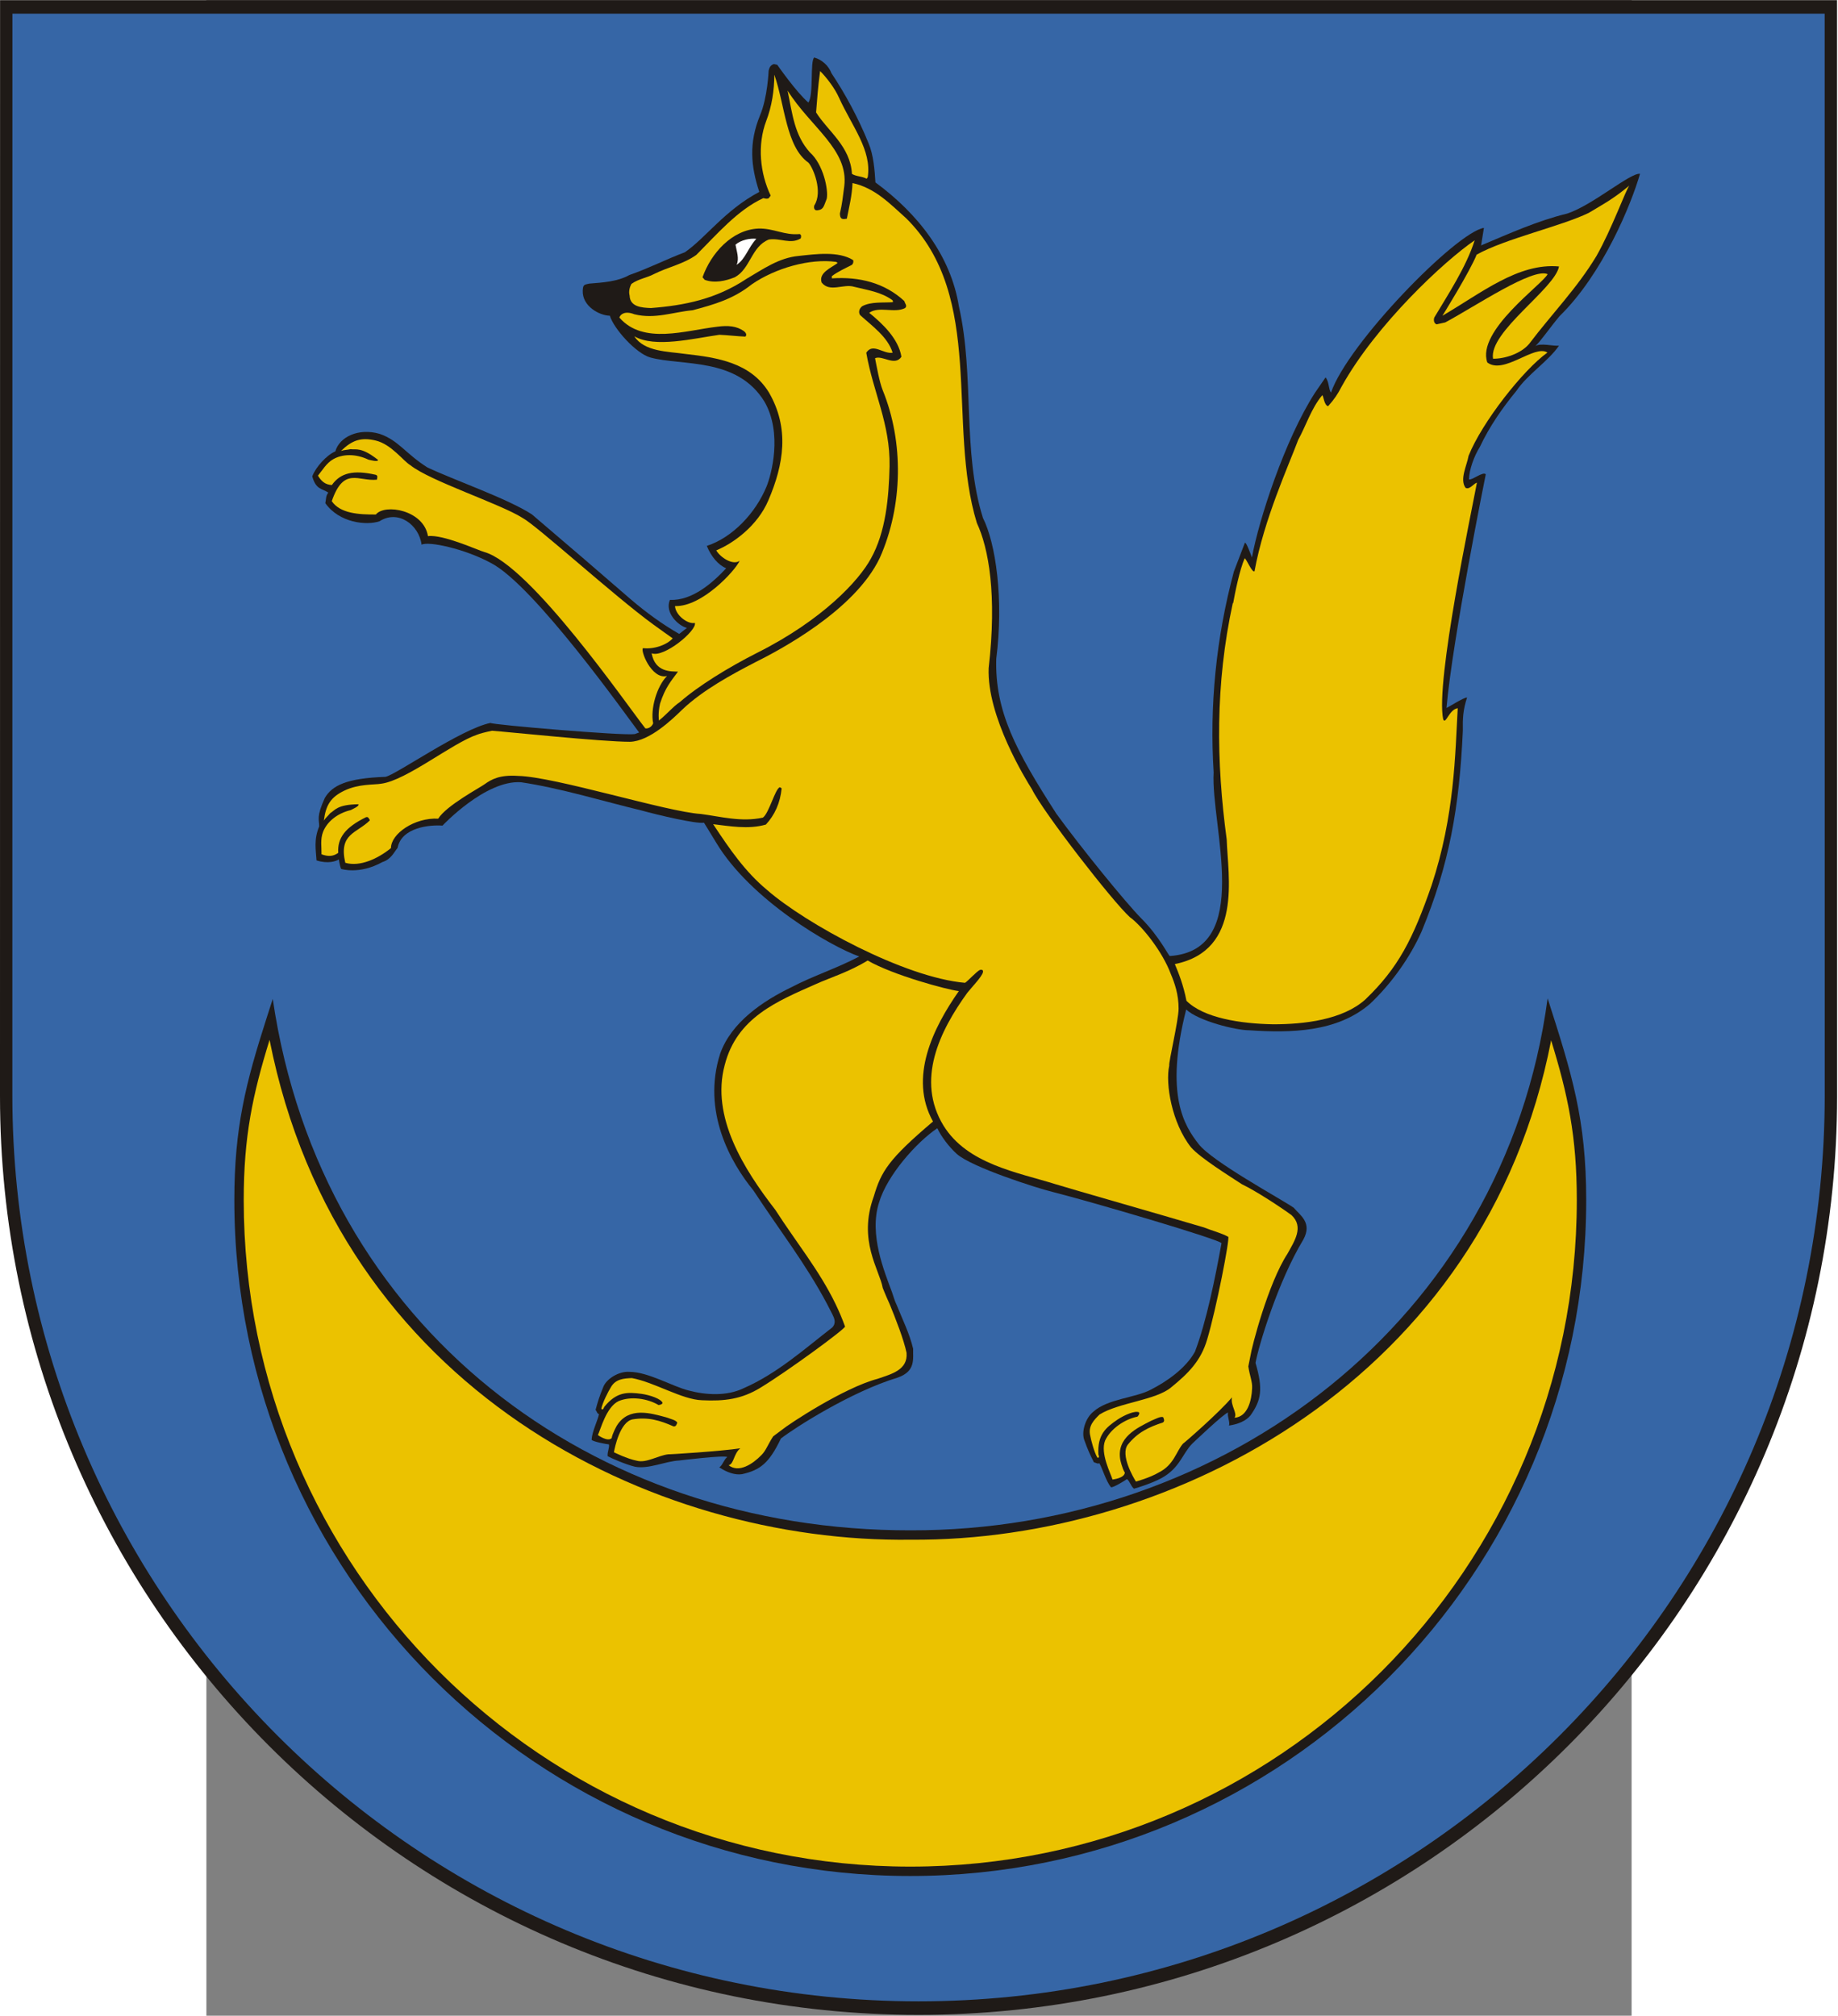 <?xml version="1.0" encoding="UTF-8" standalone="no"?>
<!-- Creator: CorelDRAW -->
<svg
   xmlns:dc="http://purl.org/dc/elements/1.1/"
   xmlns:cc="http://web.resource.org/cc/"
   xmlns:rdf="http://www.w3.org/1999/02/22-rdf-syntax-ns#"
   xmlns:svg="http://www.w3.org/2000/svg"
   xmlns="http://www.w3.org/2000/svg"
   xmlns:sodipodi="http://sodipodi.sourceforge.net/DTD/sodipodi-0.dtd"
   xmlns:inkscape="http://www.inkscape.org/namespaces/inkscape"
   xml:space="preserve"
   width="744.094"
   height="816.013"
   style="shape-rendering:geometricPrecision; text-rendering:geometricPrecision; image-rendering:optimizeQuality; fill-rule:evenodd; clip-rule:evenodd"
   viewBox="0 0 210 297"
   id="svg2"
   sodipodi:version="0.32"
   inkscape:version="0.45.1"
   sodipodi:docname="POL gmina Lisia Góra COA.svg"
   inkscape:output_extension="org.inkscape.output.svg.inkscape"
   sodipodi:docbase="C:\Users\Mistrz\Desktop"
   version="1.0"><rect x="0" y="0" width="210" height="297" fill="#808080" stroke="none"/><sodipodi:namedview
   inkscape:window-height="480"
   inkscape:window-width="640"
   inkscape:pageshadow="2"
   inkscape:pageopacity="0.0"
   guidetolerance="10.0"
   gridtolerance="10.0"
   objecttolerance="10.0"
   borderopacity="1.0"
   bordercolor="#666666"
   pagecolor="#ffffff"
   id="base" />
 <defs
   id="defs4">
  <style
   type="text/css"
   id="style6">
   
    .fil0 {fill:#1F1A17}
    .fil2 {fill:#1F1A17}
    .fil1 {fill:#3666A6}
    .fil3 {fill:#EBC200}
    .fil4 {fill:white}
   
  </style>
 </defs>
 <g
   id="Warstwa_x0020_1"
   transform="matrix(1.289,0,0,1.289,-30.412,-42.969)">
  <g
   id="_50732768">
   <path
   id="_75614800"
   class="fil0"
   d="M 210,158.648 C 210,216.641 162.99,263.649 105,263.649 C 47.01,263.649 0,216.641 0,158.648 L 0,158.648 L 0.007,33.352 L 209.992,33.352 L 210,158.648 L 210,158.648 z "
   style="fill:#1f1a17" />
   <path
   id="_75425912"
   class="fil1"
   d="M 208.588,158.511 C 208.588,215.723 162.211,262.1 105,262.1 C 47.79,262.1 1.412,215.724 1.412,158.511 L 1.412,158.511 L 1.419,34.9 L 208.58,34.9 L 208.587,158.511 L 208.588,158.511 z "
   style="fill:#3666a6" />
   <path
   id="_75614752"
   class="fil2"
   d="M 30.471,149.719 L 31.178,147.518 L 31.178,147.518 C 36.715,185.238 67.761,208.328 104.117,208.262 C 139.687,208.328 171.951,184.518 176.91,147.451 C 179.682,156.086 181.321,161.268 181.321,170.508 C 181.321,213.181 146.727,247.774 104.055,247.774 C 61.381,247.774 26.788,213.181 26.788,170.508 C 26.788,162.242 28.088,157.145 30.471,149.719 L 30.471,149.719 L 30.471,149.719 z "
   style="fill:#1f1a17" />
   <path
   id="_75614968"
   class="fil3"
   d="M 30.815,152.199 C 28.886,158.451 27.861,163.21 27.861,170.508 C 27.861,212.588 61.974,246.701 104.055,246.701 C 146.135,246.701 180.247,212.588 180.247,170.508 C 180.247,163.233 179.229,158.477 177.311,152.252 C 169.829,190.849 134.135,209.56 104.117,209.335 C 74.575,209.732 38.705,192.156 30.815,152.199 L 30.815,152.199 L 30.815,152.199 z "
   style="fill:#ebc200" />
   <path
   id="_75615064"
   class="fil2"
   d="M 133.73,142.614 C 143.328,141.966 138.381,127.716 138.735,121.628 C 138.252,114.035 139.003,106.275 141.048,98.661 L 141.048,98.661 L 142.304,95.375 L 142.304,95.375 C 142.453,95.278 142.889,96.492 143.112,97.053 C 143.885,92.793 146.876,83.567 150.312,78.241 L 150.312,78.241 L 151.53,76.47 L 151.53,76.47 C 151.955,77.009 151.848,77.812 152.147,78.219 C 154.059,72.605 166.467,59.879 169.628,59.383 L 169.628,59.383 L 169.306,61.388 L 169.306,61.388 C 172.549,60.024 175.77,58.567 179.155,57.745 C 182.035,56.808 186.371,53.053 187.473,53.202 C 186.466,56.673 183.251,64.615 178.263,69.485 C 177.178,70.781 176.146,72.302 175.507,72.895 C 176.102,72.508 177.551,72.919 178.208,72.847 C 177.003,74.626 174.605,76.128 173.351,78.001 C 171.735,79.969 170.255,82.096 169.159,84.43 C 168.515,85.451 167.941,87.023 167.92,88.13 C 168.23,88.282 169.532,87.186 169.84,87.55 C 169.84,87.55 166.031,106.408 165.35,114.259 C 165.631,114.147 167.3,113.059 167.702,113.064 C 167.237,114.498 167.194,115.457 167.219,116.856 C 166.819,125.667 165.671,132.148 162.499,139.822 C 161.191,142.754 159.089,145.734 156.615,148.074 C 152.842,151.339 147.535,151.423 142.795,151.102 C 141.294,151.108 136.977,150.036 135.595,148.725 C 133.103,158.549 135.408,162.036 137.014,164.107 C 138.575,166.123 146.364,170.341 147.887,171.387 C 148.613,172.255 150.043,173.087 148.983,175.035 C 146.102,179.782 143.869,187.161 143.519,189.126 C 144.41,192.139 144.162,193.407 142.946,195.123 C 142.452,195.743 141.526,196.139 140.488,196.285 C 140.627,195.877 140.268,195.243 140.381,194.804 C 140.025,194.786 136.295,198.345 136.295,198.345 C 135.169,199.472 134.882,201.144 132.757,202.301 C 131.778,202.843 129.848,203.47 129.615,203.503 C 129.224,203.134 129.17,202.682 128.829,202.403 C 128.521,202.624 127.231,203.408 126.997,203.335 C 126.412,202.623 126.021,201.173 125.666,200.592 C 125.423,200.697 125.324,200.533 125.047,200.488 C 124.618,199.634 124.363,199.105 123.984,198.042 C 123.557,197.068 124.075,195.409 125.001,194.686 C 126.62,193.23 129.84,193.103 131.549,192.184 C 133.35,191.264 135.53,189.774 136.598,187.84 C 137.91,184.395 138.924,179.349 139.632,175.442 C 139.468,175.033 125.108,170.793 120.298,169.574 C 118.536,169.146 111.064,166.758 109.366,165.232 C 108.479,164.427 107.582,163.245 107.147,162.299 C 104.776,163.885 101.393,167.695 100.485,170.791 C 99.311,174.441 101.1,178.691 101.979,181.079 C 102.144,181.577 102.276,182.046 102.499,182.498 C 103.193,184.241 103.951,185.712 104.383,187.507 C 104.341,188.639 104.719,190.064 102.627,190.801 C 97.31,192.401 90.842,196.542 89.267,197.767 C 87.912,200.605 86.878,201.38 84.826,201.841 C 84.045,201.971 83.093,201.645 82.222,201.06 C 82.599,200.851 82.757,200.138 83.134,199.889 C 82.882,199.637 77.639,200.279 77.639,200.279 C 76.048,200.362 74.15,201.287 72.601,200.995 C 71.508,200.744 69.656,199.916 69.46,199.785 C 69.415,199.25 69.678,198.879 69.613,198.441 C 69.236,198.4 67.753,198.119 67.627,197.91 C 67.669,196.988 68.348,195.65 68.474,194.978 C 68.222,194.895 68.258,194.707 68.083,194.487 C 68.335,193.567 68.5,193.002 68.929,191.959 C 69.265,190.949 70.76,190.063 71.932,190.146 C 74.109,190.146 76.862,191.823 78.746,192.285 C 80.7,192.805 83.087,192.935 84.974,192.032 C 88.826,190.357 91.989,187.507 95.129,185.08 C 95.62,184.577 95.374,184.019 95.164,183.6 C 94.962,183.189 94.754,182.787 94.544,182.391 C 92.07,177.737 89.133,174.004 86.122,169.41 C 83.484,166.186 80.228,160.362 82.316,153.801 C 83.572,150.2 87.209,147.748 90.517,146.156 C 92.903,144.9 95.661,144.022 98.223,142.667 C 94.986,141.53 85.814,136.236 81.866,129.651 C 81.334,128.764 80.474,127.377 80.474,127.377 C 79.561,127.524 75.312,126.524 73.249,125.957 C 68.951,124.925 64.073,123.421 59.551,122.75 C 55.472,122.485 50.581,127.71 50.581,127.71 C 49.132,127.596 45.887,127.909 45.452,130.251 C 45.048,130.73 44.704,131.571 43.713,131.874 C 41.062,133.344 39.003,132.659 39.003,132.659 C 38.928,132.583 38.775,131.913 38.736,131.571 C 38.429,131.78 37.479,132.104 36.183,131.685 C 36.107,130.465 35.856,129.321 36.488,127.796 C 36.488,126.996 36.145,126.708 37.136,124.535 C 37.975,123.125 39.604,122.291 44.057,122.134 C 45.229,121.925 52.715,116.643 56.064,115.972 C 56.274,116.183 71.261,117.454 72.559,117.245 L 72.559,117.245 L 73.06,117.064 L 73.06,117.064 C 71.774,115.38 61.042,100.193 56.101,97.68 C 53.139,96.069 48.97,95.167 48.194,95.599 C 47.891,93.298 45.49,91.56 43.387,92.917 C 41.902,93.43 38.773,93.102 37.188,90.85 C 37.302,90.297 37.222,90.058 37.529,89.64 C 36.748,89.14 36.121,89.304 35.694,87.789 C 36.095,86.709 37.352,85.345 38.333,84.93 C 38.792,83.276 40.999,82.222 43.404,82.931 C 45.574,83.681 46.339,85.174 48.847,86.762 C 51.861,88.192 58.074,90.347 60.807,92.138 C 65.202,95.875 68.582,98.788 72.057,101.803 C 73.816,103.311 75.673,104.668 77.642,105.798 L 77.642,105.798 L 78.523,105.109 L 78.523,105.109 C 77.557,104.882 75.956,103.385 76.579,101.908 C 79.135,102.021 81.479,99.94 83.011,98.293 C 82.094,97.912 81.294,96.952 80.796,95.737 C 83.75,94.77 86.364,91.987 87.613,88.975 C 88.181,87.61 89.471,82.833 87.377,79.232 C 84.236,74.124 77.918,75.186 74.335,74.198 C 72.702,73.735 70.173,70.933 69.712,69.425 C 68.523,69.406 66.53,68.337 66.613,66.537 C 66.656,65.909 66.728,65.879 67.347,65.755 C 68.894,65.631 70.591,65.532 71.932,64.778 C 74.395,63.906 76.152,62.969 78.287,62.172 C 80.638,60.564 82.86,57.354 86.796,55.273 C 85.83,52.346 85.583,49.687 86.88,46.521 C 87.742,44.495 87.865,41.406 87.865,41.406 C 87.95,41.072 88.052,40.784 88.471,40.658 L 88.471,40.658 L 88.848,40.742 L 88.848,40.742 C 88.848,40.742 91.067,43.926 92.408,45.056 C 93.035,44.134 92.575,40.325 93.078,39.905 C 93.957,40.156 94.728,40.849 95.046,41.707 C 96.585,44 98.132,46.846 99.301,49.748 C 99.845,51.045 99.987,52.76 100.07,54.185 C 104.97,57.786 108.696,62.6 109.617,68.38 C 111.418,76.293 109.973,84.918 112.36,92.538 C 113.825,95.428 114.752,101.841 113.883,108.651 C 113.719,114.64 116.12,119.154 120.752,126.343 C 123.518,130.164 128.673,136.504 130.442,138.294 C 132.578,140.43 133.621,142.681 133.73,142.614 L 133.73,142.614 L 133.73,142.614 z "
   style="fill:#1f1a17" />
   <path
   id="_75615136"
   class="fil3"
   d="M 186.256,54.546 C 185.856,55.017 184.242,59.525 182.488,62.607 C 180.242,66.325 177.407,69.19 174.787,72.656 C 173.85,73.758 172.015,74.356 170.67,74.34 C 170.156,71.264 177.765,66.324 178.211,63.794 C 173.551,63.361 169.296,66.86 164.886,69.425 C 164.886,69.425 168.052,64.337 168.797,62.441 C 172.06,60.619 178.472,59.196 181.611,57.669 C 183.225,56.702 184.091,56.241 185.524,55.133 L 185.524,55.133 L 186.256,54.546 L 186.256,54.546 z "
   style="fill:#ebc200" />
   <path
   id="_75615208"
   class="fil3"
   d="M 163.958,69.626 C 163.856,69.906 163.901,70.299 164.22,70.41 L 164.22,70.41 L 165.208,70.191 L 165.208,70.191 C 168.689,68.32 175.227,63.898 176.912,64.674 C 176.373,65.803 168.745,71.145 170.015,74.767 C 171.905,76.208 175.4,72.672 176.891,73.634 C 174.148,75.58 169.394,81.615 167.874,85.441 C 167.68,86.557 166.832,88.131 167.526,89.092 C 167.983,89.36 168.466,88.597 168.829,88.504 C 168.239,91.703 164.072,111.302 164.969,115.536 C 165.24,116.278 165.643,114.402 166.636,114.291 C 166.336,119.492 166.295,126.526 163.644,134.543 C 161.512,140.678 159.845,143.958 156.079,147.576 C 153.491,149.921 149.018,150.424 145.549,150.418 C 141.821,150.356 137.579,149.699 135.625,147.731 C 135.271,145.888 134.704,144.509 134.297,143.536 C 142.112,141.966 140.343,133.4 140.228,129.309 C 139.029,120.45 138.906,111.561 140.923,102.273 L 140.923,102.273 L 140.964,102.281 L 140.964,102.281 C 141.167,101.126 141.718,98.396 142.283,97.147 C 142.512,97.281 143.113,98.794 143.403,98.643 C 144.492,92.674 147.305,86.55 148.399,83.614 C 149.306,81.966 149.897,79.994 151.155,78.507 C 151.301,78.623 151.367,79.671 151.818,79.766 C 152.546,78.947 152.901,78.415 153.379,77.492 C 157.309,70.422 165.121,63.153 168.573,60.804 C 167.591,63.892 165.493,67.042 163.958,69.626 L 163.958,69.626 L 163.958,69.626 z "
   style="fill:#ebc200" />
   <path
   id="_75615280"
   class="fil3"
   d="M 95.757,63.396 C 95.046,63.94 93.546,64.502 93.924,65.631 C 94.845,66.804 96.427,65.741 97.642,66.118 C 99.15,66.496 100.74,66.703 102.038,67.666 L 102.038,67.666 L 102.081,67.877 L 102.081,67.877 C 100.992,67.96 99.567,67.792 98.562,68.337 C 98.228,68.588 98.102,69.008 98.312,69.342 C 99.693,70.599 101.493,71.856 102.038,73.656 C 100.949,73.823 99.777,72.483 99.024,73.656 C 99.819,78.219 101.771,81.77 101.687,86.627 C 101.603,90.228 101.257,94.154 99.539,97.21 C 98.203,99.658 94.095,104.166 86.551,107.957 C 83.277,109.612 79.811,111.747 77.724,113.582 C 76.929,114.098 76.248,114.965 75.321,115.696 C 75.321,115.696 75.197,114.871 75.448,113.77 C 76.053,111.878 76.749,111.146 77.5,110.109 C 76.757,110.07 74.887,110.222 74.489,108.009 C 75.852,108.575 79.683,105.421 79.432,104.541 C 78.58,104.711 77.216,103.633 77.159,102.612 C 80.228,102.725 84.043,98.572 84.546,97.442 C 83.761,97.995 82.337,97.044 81.876,96.248 C 83.807,95.451 86.591,93.463 87.84,90.51 C 89.598,86.406 90.272,82.281 87.885,78.177 C 85.791,74.786 82.033,74.212 78.349,73.794 C 76.297,73.501 73.663,73.546 72.507,71.774 C 74.858,73.136 79.259,72.023 82.232,71.604 C 83.279,71.646 84.201,71.772 85.205,71.812 C 85.414,71.604 85.247,71.353 85.038,71.184 C 84.201,70.599 83.23,70.515 81.981,70.682 C 78.38,71.101 73.522,72.775 70.801,69.636 C 70.93,69.221 71.487,68.85 72.517,69.259 C 74.862,69.844 76.914,69.008 79.175,68.798 C 81.688,68.129 83.845,67.508 85.939,65.834 C 88.618,63.99 92.575,62.851 95.59,63.271 L 95.59,63.271 L 95.757,63.396 L 95.757,63.396 z "
   style="fill:#ebc200" />
   <path
   id="_75615352"
   class="fil3"
   d="M 101.687,182.385 C 102.378,184.057 103.323,186.488 103.63,187.97 C 103.797,189.937 101.897,190.397 100.322,190.942 C 96.467,191.959 90.14,196.133 89.345,196.802 L 89.345,196.802 L 88.388,197.516 L 88.388,197.516 C 87.781,198.431 87.562,199.147 87.048,199.652 C 86.064,200.67 84.462,201.744 83.292,200.821 C 83.915,200.67 83.85,199.496 84.631,198.886 C 82.548,199.212 76.329,199.609 76.412,199.569 C 75.24,199.694 73.905,200.594 72.813,200.309 C 71.677,200.091 70.18,199.338 70.18,199.338 C 70.264,198.835 70.869,195.864 72.31,195.58 C 74.069,195.287 75.434,195.689 76.999,196.385 C 77.279,196.41 77.333,196.176 77.418,195.968 C 77.323,195.668 76.602,195.516 76.132,195.34 C 74.408,194.882 71.89,194.083 70.508,196.302 C 70.508,196.302 70.005,197.181 69.921,197.724 C 69.461,198.187 68.345,197.371 68.345,197.371 C 68.647,196.778 69.284,194.181 70.705,193.495 C 72.092,192.904 74.014,193.187 75.28,193.941 C 75.532,193.901 75.659,193.872 75.742,193.706 C 75.587,193.231 74.308,192.805 73.358,192.665 C 71.72,192.445 70.49,192.402 69.066,194.161 C 68.935,194.532 68.805,194.466 68.739,194.356 C 68.87,193.669 69.525,192.402 69.809,191.942 C 70.354,190.938 71.346,190.899 72.225,190.858 C 74.779,191.319 77.965,193.326 80.244,193.392 C 82.792,193.516 84.778,193.282 86.943,191.95 C 90.041,190.065 96.597,185.261 96.597,184.968 C 96.282,184.083 95.91,183.215 95.497,182.359 C 93.654,178.546 90.955,175.255 88.63,171.631 C 85.029,166.983 81.25,160.989 82.841,155.084 C 84.235,149.624 88.867,147.772 93.306,145.804 C 94.814,145.118 97.131,144.403 99.181,143.126 C 102.1,144.812 108.301,146.474 109.605,146.625 C 106.674,150.811 103.847,156.504 106.652,161.531 C 101.564,165.849 100.733,167.225 99.879,170.107 C 98.043,175.145 100.531,178.464 100.908,180.557 C 100.908,180.557 101.202,181.316 101.687,182.385 L 101.687,182.385 L 101.687,182.385 z "
   style="fill:#ebc200" />
   <path
   id="_75615424"
   class="fil3"
   d="M 137.629,173.639 C 132.424,172.094 122.715,169.332 120.643,168.692 C 116.279,167.332 110.582,166.401 107.858,162.008 C 104.676,156.815 107.398,151.203 110.58,146.809 C 111.37,145.835 112.59,144.63 112.339,144.253 C 112.339,144.253 112.201,144.125 112.021,144.208 C 111.699,144.31 110.652,145.469 110.316,145.678 C 103.377,145.075 92.118,138.931 87.688,135.067 C 85.175,132.974 83.451,130.458 81.52,127.546 C 83.363,127.756 85.54,128.173 87.55,127.588 C 88.555,126.5 89.19,125.124 89.351,123.442 L 89.351,123.442 L 89.141,123.316 L 89.141,123.316 C 88.597,123.527 87.926,126.248 87.215,126.792 C 84.745,127.337 82.358,126.666 80.097,126.374 C 76.294,126.155 63.404,122.11 59.222,122.027 C 57.111,121.882 56.181,122.418 55.39,122.981 C 54.887,123.359 51.01,125.42 50.095,126.912 C 47.385,126.776 44.691,128.636 44.693,130.275 C 43.185,131.51 41.114,132.445 39.469,131.956 C 38.699,128.596 40.779,128.608 42.283,127.104 C 42.158,126.877 42.086,126.647 41.812,126.76 C 39.464,127.922 38.556,129.117 38.664,130.821 C 38.038,131.281 37.435,131.233 36.754,130.986 C 36.769,130.203 36.594,129.278 36.932,128.417 C 37.368,127.313 38.477,126.325 40.098,125.932 C 40.313,125.812 41.103,125.49 40.968,125.266 C 38.527,125.297 38.288,125.962 37.745,126.289 C 37.414,126.692 37.234,126.802 37.023,127.132 C 37.241,125.37 37.804,124.459 39.356,123.713 C 41.022,122.914 42.728,123.065 43.593,122.916 C 46.492,122.523 51.693,118.273 54.545,117.313 C 54.826,117.196 55.449,117.027 56.238,116.865 C 58.019,116.989 68.791,118.126 72.016,118.126 C 74.242,118.068 76.837,115.573 78.004,114.433 C 80.361,112.196 83.674,110.412 86.313,109.046 C 88.915,107.751 97.706,103.165 100.581,97.085 C 103.219,91.139 103.326,83.869 100.897,77.923 C 100.52,76.959 100.237,75.33 100.028,74.283 C 100.866,73.906 102.289,75.247 103.043,74.117 C 102.708,72.064 100.907,70.347 99.358,69.091 C 100.489,68.295 102.248,69.174 103.462,68.547 C 103.755,68.295 103.42,68.003 103.378,67.752 C 101.117,65.658 98.228,64.945 95.087,65.155 L 95.087,65.155 L 95.087,64.904 L 95.087,64.904 C 95.799,64.359 96.595,64.025 97.391,63.605 C 97.516,63.48 97.599,63.271 97.516,63.061 C 95.841,62.016 93.224,62.381 91.298,62.59 C 89.037,62.801 87.248,64.084 85.322,65.215 C 81.881,67.509 78.255,68.255 74.402,68.547 C 73.355,68.505 72.016,68.421 71.973,67.123 C 71.847,66.663 71.973,66.159 72.183,65.784 C 73.02,65.196 73.899,65.114 74.778,64.653 C 76.37,63.857 78.129,63.522 79.594,62.475 C 81.939,60.131 84.326,57.325 87.257,55.984 C 87.466,56.027 87.676,56.11 87.885,55.984 L 87.885,55.984 L 88.095,55.692 L 88.095,55.692 C 86.88,53.138 86.545,49.914 87.592,47.149 C 88.22,45.516 88.513,43.675 88.513,41.873 C 89.722,45.3 89.845,50.12 92.407,51.924 C 92.939,52.471 94.109,55.249 93.078,56.822 C 92.993,57.157 93.119,57.449 93.496,57.366 C 94.165,57.283 94.171,56.857 94.501,56.067 C 94.728,55.064 94.109,52.1 92.575,50.75 C 90.816,48.783 90.588,46.413 90.031,43.691 C 92.63,47.836 97.017,50.429 96.511,54.602 C 96.336,55.929 96.275,56.611 96.009,57.743 C 96.027,58.342 96.217,58.455 96.805,58.329 C 97.079,56.92 97.388,55.744 97.451,54.26 C 100.043,54.816 101.776,56.673 103.588,58.289 C 112.674,67.291 108.194,81.82 111.669,93.126 C 113.008,95.973 113.982,101.317 113.015,109.693 C 112.789,115.222 117.262,122.442 117.963,123.551 C 119.26,126.2 127.215,136.417 129.149,138.167 C 130.621,139.237 132.905,142.178 133.82,144.63 C 134.28,145.719 134.727,146.98 134.727,148.626 C 134.727,149.958 133.57,154.776 133.654,155.154 C 133.203,157.191 133.94,161.707 136.158,164.498 C 137.27,165.741 140.496,167.733 141.962,168.701 C 143.594,169.481 146.417,171.339 147.635,172.233 C 149.076,173.584 147.972,175.197 147.167,176.656 C 144.983,179.991 143.074,187.325 142.931,188.356 L 142.931,188.356 L 142.697,189.526 L 142.697,189.526 C 142.859,190.612 143.175,191.291 143.13,192.01 C 143.081,193.425 142.608,195.296 141.122,195.392 C 141.484,194.863 140.65,194.035 140.823,193.059 C 139.492,194.695 135.209,198.425 135.244,198.339 C 134.457,199.216 134.208,200.783 132.457,201.65 C 131.467,202.247 129.85,202.688 129.85,202.688 C 129.576,202.259 128.038,199.647 128.919,198.47 C 130.03,197.076 131.313,196.461 132.941,195.932 C 133.167,195.763 133.05,195.553 132.972,195.341 C 132.702,195.182 132.064,195.55 131.599,195.734 C 130.009,196.548 127.604,197.639 128.062,200.213 C 128.062,200.213 128.277,201.203 128.579,201.662 C 128.545,202.314 127.171,202.454 127.171,202.454 C 126.997,201.813 125.735,199.457 126.33,197.995 C 126.966,196.629 128.585,195.554 130.03,195.266 C 130.189,195.066 130.265,194.963 130.215,194.782 C 129.783,194.533 128.547,195.072 127.746,195.602 C 126.383,196.536 125.44,197.328 125.558,199.587 C 125.71,199.95 125.569,199.989 125.446,199.952 C 125.083,199.353 124.723,197.973 124.626,197.442 C 124.358,196.33 125.07,195.638 125.695,195.02 C 127.902,193.652 132.148,193.388 133.886,191.911 C 135.863,190.298 137.274,188.884 137.992,186.445 C 139.034,182.972 140.597,174.927 140.401,174.708 C 139.576,174.262 138.51,173.999 137.629,173.639 L 137.629,173.639 L 137.629,173.639 z "
   style="fill:#ebc200" />
   <path
   id="_75615496"
   class="fil3"
   d="M 95.904,44.495 C 97.388,47.773 99.672,50.491 99.191,53.598 L 99.191,53.598 L 99.065,53.766 L 99.065,53.766 C 98.521,53.472 97.883,53.522 97.388,53.212 C 97.203,50.058 94.668,48.363 93.287,46.187 C 93.412,44.679 93.49,43.38 93.747,41.455 C 94.501,42.21 95.442,43.448 95.904,44.495 L 95.904,44.495 L 95.904,44.495 z "
   style="fill:#ebc200" />
   <path
   id="_76001352"
   class="fil3"
   d="M 59.73,92.535 C 61.385,93.428 70.18,101.439 74.66,104.705 C 75.3,105.182 76.899,106.302 76.899,106.302 C 76.259,107.022 74.833,107.57 73.516,107.425 C 73.139,107.551 74.443,111.049 76.248,110.609 C 75.076,111.779 74.323,114.395 74.665,116.019 C 74.455,116.521 73.989,116.643 73.769,116.591 C 71.719,114 60.624,97.901 55.349,96.43 C 54.739,96.277 50.655,94.392 48.919,94.62 C 48.444,91.642 43.995,90.873 42.963,92.147 C 41.015,92.157 38.896,92.038 37.924,90.624 C 39.301,86.628 40.971,88.388 43.085,88.167 C 43.132,87.911 43.22,87.688 42.936,87.603 C 40.381,87.029 38.922,87.386 37.934,88.778 C 37.158,88.74 36.719,88.325 36.346,87.703 C 36.849,87.105 37.297,86.276 38.101,85.82 C 39.134,85.237 40.619,85.165 42.125,85.881 C 42.367,85.923 43.184,86.169 43.22,85.911 C 41.303,84.398 40.699,84.766 40.072,84.678 C 39.561,84.782 39.352,84.754 38.979,84.879 C 40.258,83.647 41.269,83.292 42.945,83.691 C 44.744,84.116 46.139,86.077 46.905,86.507 C 49.102,88.294 57.188,90.925 59.73,92.535 L 59.73,92.535 L 59.73,92.535 z "
   style="fill:#ebc200" />
   <polygon
   id="_76001424"
   class="fil4"
   points="99.819,142.662 100.363,142.788 99.819,142.662 "
   style="fill:#ffffff" />
   <path
   id="_76001496"
   class="fil2"
   d="M 91.403,60.088 C 91.653,60.172 91.57,60.464 91.529,60.59 C 90.356,61.302 89.184,60.508 87.885,60.716 C 85.876,61.513 85.791,64.066 83.991,65.03 C 82.945,65.447 81.688,65.741 80.557,65.322 L 80.557,65.322 L 80.306,65.03 L 80.306,65.03 C 81.269,62.309 83.656,59.585 86.713,59.46 C 88.429,59.419 89.686,60.257 91.403,60.088 L 91.403,60.088 L 91.403,60.088 z "
   style="fill:#1f1a17" />
   <path
   id="_76001568"
   class="fil4"
   d="M 86.462,60.634 C 85.54,61.596 85.205,62.977 84.201,63.605 C 84.535,62.895 84.201,62.057 84.075,61.302 C 84.703,60.758 85.75,60.55 86.462,60.634 L 86.462,60.634 z "
   style="fill:#ffffff" />
  </g>
 </g>
</svg>
